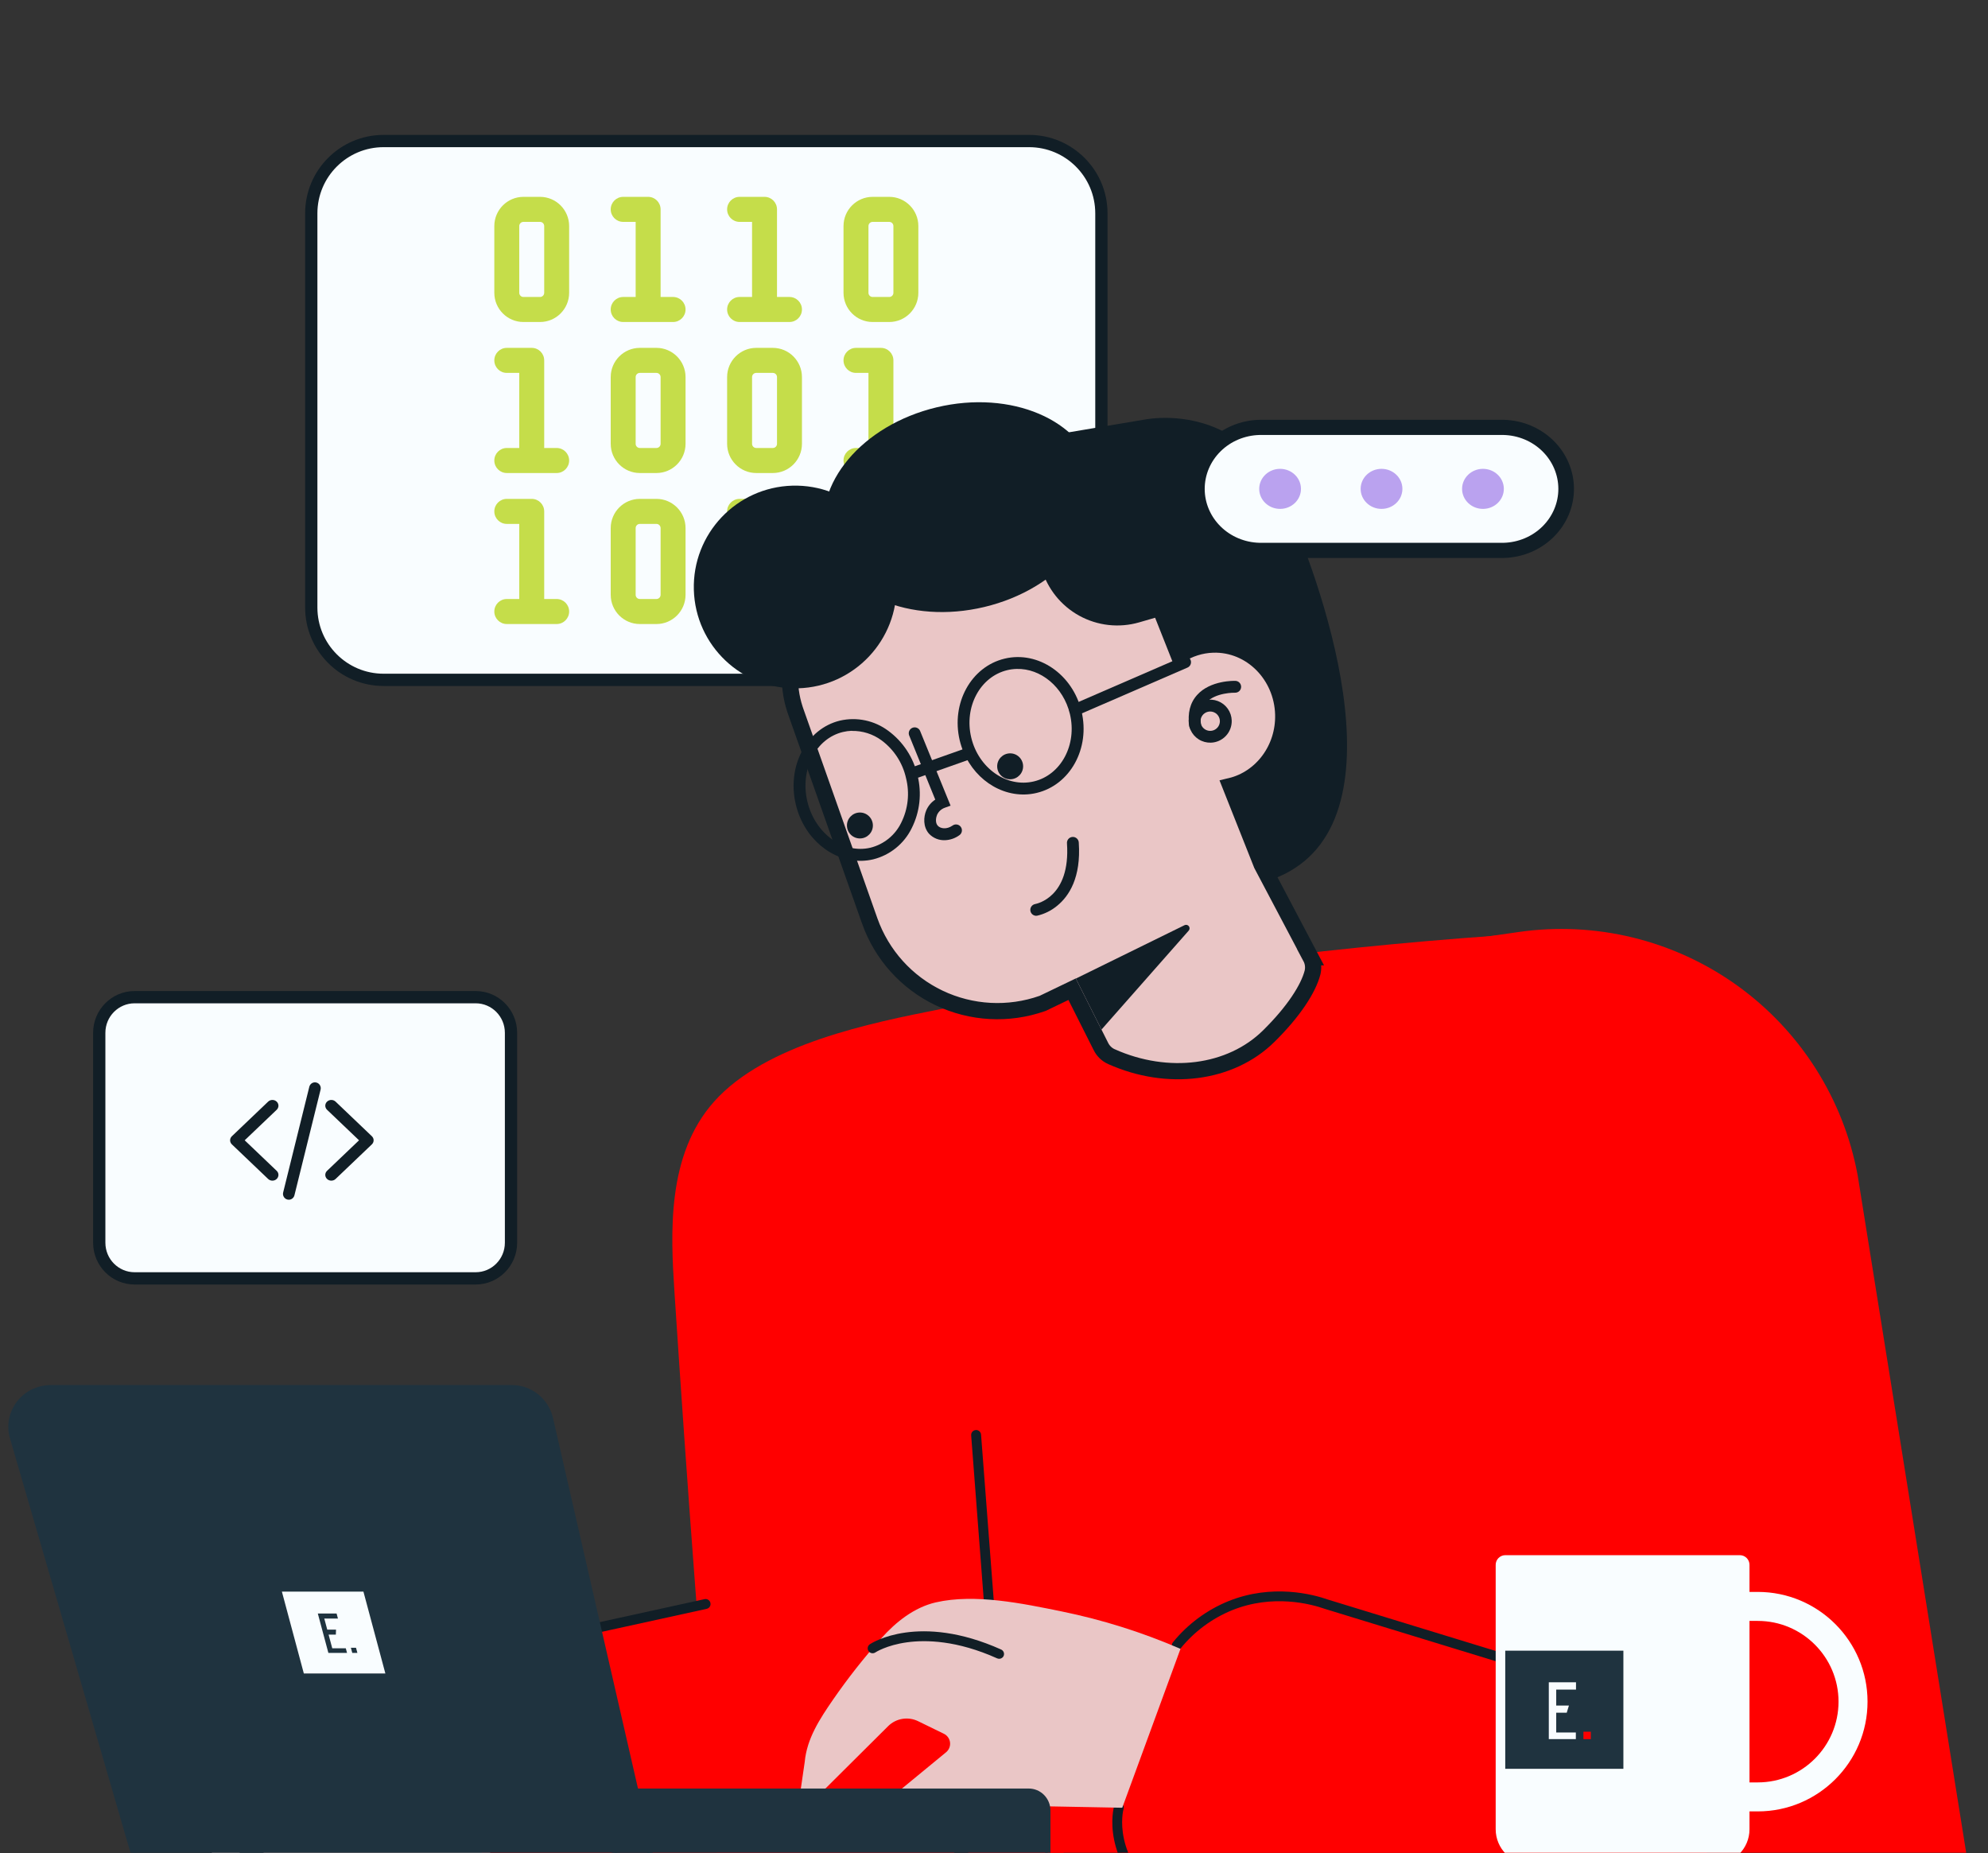 <?xml version="1.0" encoding="UTF-8"?> <svg xmlns="http://www.w3.org/2000/svg" width="486" height="453" viewBox="0 0 486 453" fill="none"><rect x="0" y="0" width="486" height="453" fill="#333333" stroke="none"/><g clip-path="url(#clip0_6643_24755)"><path d="M93.783 34.474H251.567C261.336 34.474 269.255 42.392 269.255 52.159V148.5C269.255 158.267 261.336 166.185 251.567 166.185H93.783C84.013 166.185 76.094 158.267 76.094 148.5V52.159C76.094 42.392 84.014 34.474 93.783 34.474Z" fill="#F9FDFF" stroke="#111E26" stroke-width="3"></path><path d="M160.479 121.948H156.414C152.491 121.948 149.3 125.15 149.3 129.086V145.402C149.3 149.338 152.491 152.54 156.414 152.54H160.479C164.402 152.54 167.593 149.338 167.593 145.402V129.086C167.593 125.15 164.402 121.948 160.479 121.948ZM161.495 145.402C161.495 145.965 161.04 146.422 160.479 146.422H156.414C155.853 146.422 155.398 145.965 155.398 145.402V129.086C155.398 128.524 155.853 128.067 156.414 128.067H160.479C161.04 128.067 161.495 128.524 161.495 129.086V145.402Z" fill="#C5DD4A"></path><path d="M136.088 146.422H133.039V125.007C133.039 123.318 131.674 121.948 129.99 121.948H123.892C122.208 121.948 120.844 123.318 120.844 125.007C120.844 126.697 122.208 128.067 123.892 128.067H126.941V146.422H123.892C122.208 146.422 120.844 147.791 120.844 149.481C120.844 151.171 122.208 152.54 123.892 152.54H136.088C137.772 152.54 139.137 151.171 139.137 149.481C139.137 147.791 137.772 146.422 136.088 146.422Z" fill="#C5DD4A"></path><path d="M217.392 121.948H213.327C209.403 121.948 206.212 125.15 206.212 129.086V145.402C206.212 149.338 209.403 152.54 213.327 152.54H217.392C221.315 152.54 224.506 149.338 224.506 145.402V129.086C224.506 125.15 221.315 121.948 217.392 121.948ZM218.408 145.402C218.408 145.965 217.952 146.422 217.392 146.422H213.327C212.766 146.422 212.31 145.965 212.31 145.402V129.086C212.31 128.524 212.766 128.067 213.327 128.067H217.392C217.952 128.067 218.408 128.524 218.408 129.086V145.402Z" fill="#C5DD4A"></path><path d="M193.001 146.422H189.952V125.007C189.952 123.318 188.587 121.948 186.903 121.948H180.805C179.121 121.948 177.756 123.318 177.756 125.007C177.756 126.697 179.121 128.067 180.805 128.067H183.854V146.422H180.805C179.121 146.422 177.756 147.791 177.756 149.481C177.756 151.171 179.121 152.54 180.805 152.54H193.001C194.685 152.54 196.049 151.171 196.049 149.481C196.049 147.791 194.685 146.422 193.001 146.422Z" fill="#C5DD4A"></path><path d="M160.479 85.034H156.414C152.491 85.034 149.3 88.236 149.3 92.172V108.488C149.3 112.424 152.491 115.626 156.414 115.626H160.479C164.402 115.626 167.593 112.424 167.593 108.488V92.172C167.593 88.236 164.402 85.034 160.479 85.034ZM161.495 108.488C161.495 109.05 161.04 109.507 160.479 109.507H156.414C155.853 109.507 155.398 109.05 155.398 108.488V92.172C155.398 91.609 155.853 91.152 156.414 91.152H160.479C161.04 91.152 161.495 91.609 161.495 92.172V108.488Z" fill="#C5DD4A"></path><path d="M136.088 109.507H133.039V88.093C133.039 86.403 131.674 85.034 129.99 85.034H123.892C122.208 85.034 120.844 86.403 120.844 88.093C120.844 89.783 122.208 91.152 123.892 91.152H126.941V109.507H123.892C122.208 109.507 120.844 110.877 120.844 112.567C120.844 114.256 122.208 115.626 123.892 115.626H136.088C137.772 115.626 139.137 114.256 139.137 112.567C139.137 110.877 137.772 109.507 136.088 109.507Z" fill="#C5DD4A"></path><path d="M188.935 85.034H184.87C180.947 85.034 177.756 88.236 177.756 92.172V108.488C177.756 112.424 180.947 115.626 184.87 115.626H188.935C192.858 115.626 196.049 112.424 196.049 108.488V92.172C196.049 88.236 192.858 85.034 188.935 85.034ZM189.952 108.488C189.952 109.05 189.496 109.507 188.935 109.507H184.87C184.31 109.507 183.854 109.05 183.854 108.488V92.172C183.854 91.609 184.31 91.152 184.87 91.152H188.935C189.496 91.152 189.952 91.609 189.952 92.172V108.488Z" fill="#C5DD4A"></path><path d="M221.457 109.507H218.408V88.093C218.408 86.403 217.043 85.034 215.359 85.034H209.261C207.577 85.034 206.212 86.403 206.212 88.093C206.212 89.783 207.577 91.152 209.261 91.152H212.31V109.507H209.261C207.577 109.507 206.212 110.877 206.212 112.567C206.212 114.256 207.577 115.626 209.261 115.626H221.457C223.141 115.626 224.506 114.256 224.506 112.567C224.506 110.877 223.141 109.507 221.457 109.507Z" fill="#C5DD4A"></path><path d="M132.023 48.119H127.958C124.035 48.119 120.844 51.321 120.844 55.258V71.573C120.844 75.51 124.035 78.711 127.958 78.711H132.023C135.946 78.711 139.137 75.51 139.137 71.573V55.258C139.137 51.321 135.946 48.119 132.023 48.119ZM133.039 71.573C133.039 72.136 132.583 72.593 132.023 72.593H127.958C127.397 72.593 126.941 72.136 126.941 71.573V55.258C126.941 54.695 127.397 54.238 127.958 54.238H132.023C132.583 54.238 133.039 54.695 133.039 55.258V71.573Z" fill="#C5DD4A"></path><path d="M164.544 72.593H161.495V51.179C161.495 49.489 160.131 48.119 158.447 48.119H152.349C150.665 48.119 149.3 49.489 149.3 51.179C149.3 52.868 150.665 54.238 152.349 54.238H155.398V72.593H152.349C150.665 72.593 149.3 73.963 149.3 75.652C149.3 77.342 150.665 78.711 152.349 78.711H164.544C166.228 78.711 167.593 77.342 167.593 75.652C167.593 73.963 166.228 72.593 164.544 72.593Z" fill="#C5DD4A"></path><path d="M217.392 48.119H213.327C209.403 48.119 206.212 51.321 206.212 55.258V71.573C206.212 75.51 209.403 78.711 213.327 78.711H217.392C221.315 78.711 224.506 75.51 224.506 71.573V55.258C224.506 51.321 221.315 48.119 217.392 48.119ZM218.408 71.573C218.408 72.136 217.952 72.593 217.392 72.593H213.327C212.766 72.593 212.31 72.136 212.31 71.573V55.258C212.31 54.695 212.766 54.238 213.327 54.238H217.392C217.952 54.238 218.408 54.695 218.408 55.258V71.573Z" fill="#C5DD4A"></path><path d="M193.001 72.593H189.952V51.179C189.952 49.489 188.587 48.119 186.903 48.119H180.805C179.121 48.119 177.756 49.489 177.756 51.179C177.756 52.868 179.121 54.238 180.805 54.238H183.854V72.593H180.805C179.121 72.593 177.756 73.963 177.756 75.652C177.756 77.342 179.121 78.711 180.805 78.711H193.001C194.685 78.711 196.049 77.342 196.049 75.652C196.049 73.963 194.685 72.593 193.001 72.593Z" fill="#C5DD4A"></path><path d="M32.904 243.75H116.286C121.047 243.751 124.925 247.643 124.925 252.467V303.773C124.925 308.598 121.047 312.489 116.286 312.49H32.904C28.143 312.49 24.263 308.598 24.263 303.773V252.467C24.263 247.642 28.143 243.75 32.904 243.75Z" fill="#F9FDFF" stroke="#111E26" stroke-width="3"></path><path d="M77.337 264.615C76.577 264.417 75.804 264.889 75.615 265.659L69.224 291.483C69.032 292.251 69.495 293.03 70.258 293.222C70.373 293.251 70.489 293.265 70.603 293.265C71.239 293.265 71.817 292.831 71.979 292.178L78.371 266.353C78.561 265.586 78.098 264.807 77.337 264.615Z" fill="#111E26"></path><path d="M67.639 269.287C67.061 268.736 66.128 268.736 65.551 269.287L56.687 277.742C56.11 278.293 56.11 279.184 56.687 279.735L65.551 288.189C65.838 288.464 66.217 288.602 66.595 288.602C66.973 288.602 67.351 288.464 67.639 288.189C68.217 287.639 68.217 286.748 67.639 286.197L59.82 278.738L67.639 271.28C68.217 270.729 68.217 269.838 67.639 269.287Z" fill="#111E26"></path><path d="M90.906 277.742L82.043 269.287C81.466 268.736 80.532 268.736 79.955 269.287C79.377 269.838 79.377 270.729 79.955 271.28L87.773 278.738L79.955 286.197C79.377 286.748 79.377 287.639 79.955 288.189C80.243 288.464 80.621 288.602 80.999 288.602C81.377 288.602 81.755 288.464 82.043 288.189L90.906 279.735C91.484 279.184 91.484 278.293 90.906 277.742Z" fill="#111E26"></path><path d="M176.59 468.042L254.423 470.064L421.377 474.412C405.598 392.324 389.819 310.24 374.04 228.157C329.195 231.003 284.566 236.59 240.403 244.889C239.476 245.063 235.416 245.614 230.023 246.65C212.879 250.056 187.18 255.157 174.589 269.259C162.94 282.302 163.94 301.426 164.897 316.049C167.898 361.882 171.595 412.426 176.59 468.042Z" fill="#FF0000"></path><path d="M485.162 480.934L385.125 507.434L322.007 234.911L371.243 227.824C390.067 225.12 409.208 229.8 424.658 240.884C440.109 251.967 450.672 268.596 454.136 287.288L485.162 480.934Z" fill="#FF0000"></path><path d="M308.587 215.645C283.492 215.528 262.002 196.907 257.746 171.582L247.06 108.071L280.343 102.471C282.853 102.104 293.368 100.844 303.039 107.898C306.884 110.685 310.164 114.545 313.051 120.342C318.701 131.692 342.931 190.666 318.813 210.558C315.826 212.994 312.332 214.732 308.587 215.645Z" fill="#111E26"></path><path d="M273.006 121.956L288.173 160.225C290.651 158.589 293.55 157.659 296.555 157.566L296.56 157.566C305.864 157.304 313.431 165.043 313.702 174.613C313.939 183.025 308.458 190.318 300.813 192.143L308.435 211.352L320.389 233.989L320.388 233.989C320.965 235.065 321.152 236.305 320.919 237.5L320.863 237.755L320.859 237.772C319.837 241.686 316.281 247.251 310.186 253.258C300.815 262.517 285.464 264.43 271.723 258.297L271.72 258.297C270.591 257.79 269.674 256.904 269.129 255.792L269.129 255.791L262.094 241.803L255.025 245.204L254.927 245.251L254.824 245.288C246.554 248.199 237.467 247.712 229.556 243.934C221.645 240.156 215.555 233.394 212.624 225.133L212.624 225.131L194.522 173.905L194.326 173.329C193.381 170.434 192.979 167.388 193.14 164.344C193.312 161.097 194.124 157.916 195.526 154.983C196.929 152.049 198.896 149.421 201.315 147.248C203.734 145.076 206.557 143.4 209.624 142.319L270.505 120.818L272.303 120.183L273.006 121.956Z" fill="#EAC6C6" stroke="#111E26" stroke-width="3.961"></path><path d="M263.01 239.203L289.594 226.147C289.771 226.064 289.97 226.044 290.16 226.09C290.35 226.136 290.518 226.245 290.636 226.4C290.755 226.555 290.817 226.746 290.812 226.941C290.807 227.136 290.736 227.323 290.609 227.472L269.278 251.672L263.01 239.203Z" fill="#111E26"></path><path d="M296.009 181.541C294.968 181.572 293.942 181.293 293.059 180.74C292.177 180.188 291.479 179.386 291.052 178.437C290.626 177.487 290.491 176.433 290.664 175.406C290.837 174.38 291.311 173.428 292.026 172.672C292.741 171.915 293.664 171.387 294.679 171.154C295.693 170.922 296.754 170.996 297.727 171.367C298.7 171.737 299.541 172.388 300.144 173.237C300.747 174.085 301.084 175.094 301.114 176.134C301.153 177.528 300.637 178.88 299.68 179.893C298.723 180.907 297.403 181.5 296.009 181.541ZM295.794 173.924C295.325 173.936 294.871 174.087 294.488 174.357C294.105 174.627 293.811 175.005 293.643 175.443C293.475 175.88 293.441 176.358 293.545 176.815C293.649 177.272 293.887 177.687 294.227 178.009C294.568 178.331 294.997 178.545 295.459 178.623C295.921 178.701 296.396 178.64 296.824 178.448C297.251 178.256 297.612 177.941 297.861 177.544C298.109 177.146 298.234 176.684 298.219 176.216C298.202 175.59 297.936 174.998 297.481 174.568C297.026 174.138 296.419 173.907 295.794 173.924Z" fill="#111E26"></path><path d="M292.221 178.715C291.865 178.728 291.516 178.608 291.243 178.379C290.969 178.151 290.789 177.829 290.738 177.476C290.281 174.354 290.926 171.802 292.653 169.879C295.896 166.262 301.766 166.422 302.013 166.43C302.397 166.443 302.761 166.608 303.023 166.889C303.286 167.17 303.426 167.544 303.413 167.929C303.4 168.313 303.234 168.676 302.953 168.939C302.672 169.201 302.298 169.341 301.914 169.328C301.87 169.329 297.131 169.21 294.8 171.816C293.663 173.086 293.277 174.798 293.601 177.062C293.655 177.44 293.557 177.825 293.328 178.131C293.099 178.437 292.758 178.64 292.38 178.696L292.221 178.715Z" fill="#111E26"></path><path d="M258.453 221.398C257.017 222.595 255.318 223.435 253.494 223.848C253.123 223.892 252.75 223.791 252.452 223.566C252.154 223.34 251.955 223.009 251.895 222.641C251.836 222.272 251.922 221.895 252.134 221.588C252.346 221.281 252.669 221.068 253.035 220.993C253.408 220.923 261.729 219.346 260.842 206.191C260.819 205.997 260.837 205.8 260.893 205.612C260.949 205.424 261.042 205.25 261.168 205.099C261.293 204.949 261.448 204.825 261.622 204.736C261.797 204.647 261.987 204.595 262.183 204.582C262.378 204.569 262.575 204.595 262.759 204.66C262.944 204.725 263.114 204.827 263.259 204.959C263.403 205.091 263.519 205.252 263.6 205.43C263.68 205.609 263.724 205.802 263.727 205.998C264.305 214.533 261.338 219.049 258.453 221.398Z" fill="#111E26"></path><path d="M247.037 190.487C248.788 190.438 250.167 188.979 250.117 187.23C250.068 185.48 248.609 184.102 246.859 184.151C245.108 184.2 243.729 185.659 243.779 187.408C243.828 189.158 245.287 190.537 247.037 190.487Z" fill="#111E26"></path><path d="M210.311 204.951C212.062 204.902 213.441 203.444 213.391 201.694C213.342 199.944 211.883 198.566 210.133 198.615C208.382 198.664 207.003 200.123 207.053 201.873C207.102 203.622 208.561 205.001 210.311 204.951Z" fill="#111E26"></path><path d="M210.716 210.419C203.444 210.624 196.527 204.955 194.548 196.65C192.314 187.302 197.174 178.102 205.374 176.141C207.405 175.679 209.512 175.664 211.548 176.098C213.585 176.532 215.503 177.404 217.169 178.653C220.778 181.313 223.31 185.179 224.305 189.549C225.393 193.896 224.88 198.49 222.86 202.49C221.94 204.358 220.623 206.003 219.001 207.31C217.38 208.617 215.493 209.555 213.472 210.059C212.568 210.272 211.644 210.392 210.716 210.419ZM208.233 178.637C207.503 178.661 206.778 178.759 206.068 178.93C199.415 180.515 195.517 188.153 197.381 195.948C199.245 203.742 206.173 208.795 212.819 207.211C214.436 206.802 215.944 206.046 217.238 204.994C218.532 203.942 219.58 202.62 220.309 201.121C222.002 197.741 222.422 193.865 221.492 190.201C220.671 186.497 218.539 183.215 215.489 180.959C213.389 179.418 210.838 178.612 208.233 178.666L208.233 178.637Z" fill="#111E26"></path><path d="M224.143 190.126C223.8 190.133 223.465 190.018 223.199 189.801C222.933 189.584 222.752 189.28 222.689 188.943C222.627 188.605 222.686 188.256 222.857 187.958C223.028 187.661 223.299 187.433 223.622 187.317L236.571 182.739C236.925 182.64 237.303 182.68 237.629 182.849C237.954 183.019 238.203 183.306 238.326 183.652C238.448 183.998 238.433 184.378 238.286 184.714C238.139 185.05 237.869 185.318 237.532 185.463L224.59 190.048C224.446 190.095 224.295 190.121 224.143 190.126Z" fill="#111E26"></path><path d="M231.073 205.378C230.335 205.418 229.598 205.297 228.912 205.023C228.226 204.748 227.609 204.327 227.103 203.789C225.606 202.072 225.784 199.656 226.429 198.111C226.888 197.027 227.659 196.104 228.642 195.457L222.238 179.712C222.118 179.362 222.137 178.98 222.29 178.644C222.444 178.308 222.72 178.043 223.062 177.903C223.404 177.764 223.787 177.761 224.132 177.895C224.476 178.029 224.757 178.289 224.915 178.623L232.384 196.937L230.95 197.455C230.539 197.604 230.161 197.834 229.84 198.131C229.518 198.429 229.26 198.788 229.08 199.187C228.836 199.766 228.561 201.062 229.242 201.825C229.922 202.587 231.441 202.776 232.819 201.832C232.974 201.711 233.152 201.623 233.343 201.573C233.533 201.523 233.732 201.512 233.926 201.542C234.121 201.571 234.307 201.639 234.475 201.743C234.642 201.847 234.786 201.984 234.899 202.145C235.011 202.307 235.09 202.489 235.129 202.682C235.169 202.875 235.168 203.074 235.128 203.266C235.088 203.459 235.01 203.641 234.897 203.803C234.784 203.964 234.639 204.1 234.472 204.204C233.476 204.916 232.296 205.324 231.073 205.378Z" fill="#111E26"></path><path d="M240.641 148.371C258.848 144.027 270.998 129.58 267.779 116.103C264.561 102.626 247.193 95.222 228.986 99.567C210.78 103.911 198.63 118.358 201.849 131.835C205.067 145.312 222.435 152.715 240.641 148.371Z" fill="#111E26"></path><path d="M296.514 146.903L278.493 152.131C273.587 153.552 268.318 152.968 263.843 150.507C259.369 148.046 256.055 143.909 254.631 139.006L250.387 124.387L286.904 113.795L296.514 146.903Z" fill="#111E26"></path><path d="M195.096 168.251C208.78 167.866 219.559 156.464 219.173 142.786C218.786 129.108 207.381 118.332 193.698 118.718C180.015 119.104 169.236 130.505 169.622 144.183C170.008 157.861 181.413 168.637 195.096 168.251Z" fill="#111E26"></path><path d="M262.902 174.96C262.565 174.971 262.234 174.863 261.968 174.656C261.702 174.449 261.517 174.155 261.444 173.826C261.371 173.497 261.415 173.153 261.569 172.853C261.723 172.553 261.977 172.316 262.287 172.183L289.072 160.57C289.248 160.482 289.44 160.431 289.637 160.421C289.833 160.41 290.029 160.439 290.214 160.507C290.399 160.574 290.568 160.679 290.71 160.814C290.853 160.949 290.967 161.111 291.045 161.292C291.123 161.472 291.164 161.667 291.164 161.863C291.164 162.06 291.125 162.254 291.047 162.435C290.97 162.616 290.857 162.779 290.714 162.914C290.572 163.05 290.403 163.155 290.219 163.223L263.434 174.837C263.266 174.909 263.085 174.951 262.902 174.96Z" fill="#111E26"></path><path d="M250.573 194.202C243.337 194.406 236.529 188.966 234.616 180.963C232.47 171.909 237.381 162.968 245.595 160.999C253.809 159.03 262.235 164.809 264.395 173.862C266.555 182.915 261.638 191.87 253.43 193.824C252.494 194.051 251.536 194.177 250.573 194.202ZM248.512 163.516C247.751 163.536 246.994 163.635 246.254 163.811C239.6 165.403 235.645 172.797 237.435 180.29C239.225 187.782 246.089 192.598 252.742 191.013C259.396 189.429 263.351 182.028 261.561 174.535C259.968 167.884 254.409 163.35 248.526 163.516L248.512 163.516Z" fill="#111E26"></path><path d="M120.126 461.7L113.986 438.793C111.865 430.883 112.975 422.456 117.071 415.364C121.167 408.272 127.914 403.098 135.826 400.978L238.747 373.411C247.389 371.096 256.597 372.308 264.345 376.78C272.093 381.252 277.747 388.617 280.062 397.256C283.615 410.51 281.755 424.633 274.892 436.516C268.028 448.4 256.723 457.071 243.464 460.623L157.953 483.527C150.042 485.646 141.612 484.537 134.518 480.444C127.424 476.35 122.247 469.608 120.126 461.7Z" fill="#FF0000"></path><path d="M173.634 392.51C173.563 392.698 173.447 392.866 173.296 392.998C173.144 393.13 172.962 393.222 172.766 393.267L141.599 400.102C137.835 400.803 128.472 403.346 121.768 411.915C118.482 416.16 116.316 421.162 115.466 426.461C115.444 426.622 115.39 426.776 115.308 426.915C115.225 427.055 115.116 427.176 114.986 427.272C114.855 427.369 114.707 427.438 114.55 427.476C114.393 427.515 114.229 427.521 114.069 427.495C113.91 427.469 113.757 427.412 113.619 427.326C113.482 427.24 113.363 427.128 113.27 426.995C113.177 426.863 113.111 426.713 113.077 426.555C113.042 426.397 113.04 426.234 113.069 426.075C113.982 420.372 116.316 414.99 119.856 410.426C127.066 401.198 137.12 398.474 141.104 397.725L172.22 390.904C172.534 390.832 172.863 390.887 173.136 391.057C173.409 391.228 173.603 391.499 173.675 391.812C173.73 392.044 173.716 392.286 173.634 392.51Z" fill="#111E26"></path><path d="M237.881 349.806C237.723 349.929 237.597 350.09 237.516 350.274C237.435 350.458 237.401 350.659 237.417 350.859L243.111 425.245C243.564 429.046 243.927 438.738 237.743 447.689C234.669 452.09 230.539 455.648 225.732 458.039C225.585 458.107 225.454 458.205 225.345 458.325C225.237 458.445 225.154 458.586 225.1 458.739C225.047 458.892 225.025 459.054 225.035 459.215C225.046 459.377 225.088 459.535 225.161 459.679C225.233 459.824 225.333 459.953 225.456 460.059C225.579 460.164 225.722 460.244 225.876 460.293C226.03 460.343 226.193 460.361 226.354 460.347C226.515 460.332 226.672 460.286 226.815 460.21C231.989 457.64 236.432 453.808 239.734 449.07C246.396 439.439 246 429.033 245.528 425.009L239.836 350.676C239.812 350.355 239.661 350.057 239.417 349.848C239.173 349.638 238.856 349.534 238.535 349.558C238.297 349.575 238.07 349.661 237.881 349.806Z" fill="#111E26"></path><path d="M213.667 469.213C213.596 469.401 213.48 469.568 213.328 469.701C213.177 469.833 212.995 469.925 212.799 469.97L171.929 479.377C170.263 479.756 168.502 480.217 166.387 480.824C151.33 485.133 143.219 483.543 142.428 483.37C123.913 480.53 120.416 467.733 120.294 467.195C120.213 466.883 120.26 466.551 120.424 466.274C120.588 465.996 120.855 465.795 121.167 465.714C121.48 465.634 121.811 465.68 122.089 465.844C122.367 466.008 122.568 466.275 122.649 466.587C122.778 467.089 125.955 478.405 142.84 480.977L142.925 481.009C142.999 481.037 150.869 482.75 165.704 478.533C167.878 477.922 169.666 477.426 171.368 477.053L212.24 467.641C212.454 467.591 212.678 467.6 212.888 467.667C213.097 467.735 213.285 467.858 213.43 468.023C213.575 468.189 213.672 468.39 213.711 468.607C213.75 468.824 213.73 469.047 213.652 469.252L213.667 469.213Z" fill="#111E26"></path><path d="M77.556 476.466L71.07 493.75C70.605 494.957 70.279 496.214 70.099 497.495C69.771 500.094 69.939 503.605 73.487 503.497C74.272 503.459 75.04 503.264 75.748 502.924C76.456 502.584 77.089 502.105 77.608 501.516C82.048 496.596 97.994 479.295 104.242 476.466L122.235 466.531L115.039 425.236C104.796 426.415 94.704 428.653 84.924 431.916C75.605 435.032 64.084 438.781 56.765 445.584C52.771 449.316 50.654 454.699 49.56 459.947C48.239 466.308 47.313 472.744 46.788 479.22C46.347 484.888 45.98 490.719 48.443 496.044L51.502 503.717C51.634 504.089 51.883 504.408 52.211 504.626C52.54 504.845 52.93 504.951 53.324 504.928C53.718 504.905 54.093 504.755 54.395 504.501C54.696 504.247 54.907 503.901 54.995 503.517L61.899 478.016C62.251 476.717 62.999 475.559 64.039 474.704C65.079 473.849 66.36 473.339 67.703 473.245L74.801 472.75C75.261 472.718 75.722 472.802 76.14 472.994C76.559 473.187 76.923 473.482 77.197 473.853C77.472 474.223 77.649 474.657 77.711 475.114C77.774 475.57 77.72 476.036 77.556 476.466Z" fill="#EAC6C6"></path><path d="M77.902 449.193C77.824 449.404 77.688 449.589 77.51 449.727C77.332 449.866 77.12 449.952 76.895 449.976C66.016 451.081 59.277 454.802 55.54 457.711C51.505 460.845 50.029 463.759 50.016 463.793C49.872 464.083 49.619 464.303 49.312 464.407C49.005 464.51 48.67 464.487 48.38 464.343C48.09 464.199 47.869 463.946 47.766 463.639C47.663 463.332 47.686 462.997 47.83 462.707C48.1 462.16 54.445 449.866 76.644 447.587C76.964 447.555 77.284 447.65 77.534 447.853C77.784 448.056 77.943 448.35 77.976 448.67C77.992 448.848 77.967 449.027 77.902 449.193Z" fill="#111E26"></path><path d="M274.936 436.722L280.997 414.118C283.09 406.313 287.558 399.487 293.418 395.141C299.277 390.795 306.049 389.286 312.243 390.946L392.805 412.533C399.569 414.345 405.149 419.47 408.316 426.78C411.483 434.089 411.978 442.985 409.692 451.509C406.185 464.589 398.698 476.027 388.879 483.309C379.06 490.591 367.713 493.12 357.335 490.339L290.4 472.404C284.207 470.744 279.099 466.053 276.199 459.362C273.299 452.67 272.845 444.527 274.936 436.722Z" fill="#FF0000"></path><path d="M395.494 414.653C395.341 414.779 395.159 414.865 394.964 414.903C394.769 414.941 394.568 414.93 394.379 414.872L323.964 393.302C320.401 392.045 311.144 389.598 301.185 393.614C296.282 395.621 291.961 398.827 288.619 402.936C288.521 403.062 288.399 403.168 288.26 403.246C288.12 403.324 287.967 403.374 287.808 403.392C287.649 403.41 287.488 403.397 287.335 403.352C287.182 403.307 287.039 403.232 286.915 403.131C286.791 403.03 286.689 402.905 286.614 402.764C286.539 402.623 286.493 402.469 286.479 402.309C286.464 402.15 286.482 401.99 286.531 401.838C286.579 401.686 286.658 401.545 286.762 401.423C290.357 397 295.008 393.553 300.286 391.399C311.004 387.07 320.94 389.702 324.714 391.027L395.079 412.583C395.382 412.676 395.636 412.885 395.785 413.166C395.934 413.446 395.966 413.774 395.874 414.077C395.806 414.302 395.674 414.502 395.494 414.653Z" fill="#111E26"></path><path d="M351.163 489.287C351.01 489.412 350.828 489.498 350.633 489.537C350.439 489.575 350.238 489.564 350.048 489.505L310.479 477.383C308.868 476.886 307.135 476.411 305.028 475.886C290.034 472.14 283.887 466.781 283.297 466.242C268.877 454.682 272.206 442.022 272.367 441.501C272.452 441.195 272.656 440.935 272.933 440.778C273.21 440.622 273.538 440.582 273.844 440.667C274.151 440.752 274.411 440.955 274.568 441.232C274.724 441.509 274.764 441.837 274.679 442.144C274.542 442.636 271.671 453.874 284.83 464.401L284.887 464.47C284.936 464.53 290.816 469.877 305.576 473.591C307.735 474.142 309.508 474.6 311.146 475.121L350.72 487.24C350.928 487.302 351.115 487.421 351.261 487.582C351.407 487.743 351.506 487.94 351.548 488.153C351.59 488.366 351.574 488.587 351.5 488.791C351.427 488.995 351.299 489.176 351.131 489.313L351.163 489.287Z" fill="#111E26"></path><path d="M231.268 428.341L217.193 439.911C216.2 440.714 215.301 441.627 214.514 442.633C212.951 444.693 211.361 447.775 214.447 449.433C215.136 449.788 215.889 450.001 216.662 450.06C217.435 450.118 218.212 450.021 218.946 449.774C225.169 447.76 247.337 440.841 254.073 441.506L274.354 441.891L288.59 403.052C279.255 399.007 269.526 395.941 259.558 393.905C250.055 391.971 238.359 389.491 228.747 391.694C223.491 392.914 219.025 396.469 215.499 400.414C211.23 405.198 207.261 410.242 203.616 415.517C200.441 420.142 197.249 424.945 196.725 430.71L195.551 438.777C195.48 439.159 195.535 439.554 195.708 439.903C195.881 440.252 196.162 440.535 196.51 440.71C196.857 440.885 197.252 440.942 197.636 440.873C198.019 440.804 198.369 440.613 198.634 440.328L217.123 421.942C218.066 421.006 219.276 420.385 220.587 420.168C221.898 419.95 223.244 420.146 224.439 420.728L230.748 423.806C231.157 424.006 231.509 424.305 231.772 424.676C232.035 425.048 232.2 425.479 232.252 425.931C232.304 426.383 232.241 426.841 232.069 427.262C231.897 427.683 231.621 428.054 231.268 428.341Z" fill="#EAC6C6"></path><path d="M245.028 405.206C244.857 405.348 244.649 405.439 244.429 405.469C244.209 405.5 243.984 405.468 243.781 405.378C233.938 400.956 226.343 400.812 221.713 401.454C216.718 402.141 214.018 403.903 213.99 403.926C213.724 404.103 213.399 404.166 213.086 404.103C212.772 404.04 212.497 403.855 212.321 403.589C212.144 403.323 212.08 402.998 212.143 402.685C212.207 402.372 212.392 402.097 212.658 401.92C213.159 401.586 224.65 394.21 244.746 403.213C245.035 403.343 245.262 403.583 245.375 403.879C245.488 404.176 245.479 404.505 245.349 404.795C245.275 404.955 245.165 405.096 245.028 405.206Z" fill="#111E26"></path><path d="M251.49 437.841C252.722 437.841 253.906 438.338 254.781 439.224C255.655 440.111 256.149 441.317 256.149 442.575V454.148C256.15 454.772 256.029 455.389 255.795 455.965C255.56 456.54 255.216 457.063 254.783 457.503C254.35 457.942 253.836 458.291 253.271 458.528C252.706 458.766 252.101 458.888 251.49 458.888H150.233V437.841H251.49Z" fill="#1F333F" stroke="#1F333F" stroke-width="1.299"></path><path d="M12.409 339.221H125.058C127.233 339.196 129.354 339.917 131.076 341.27C132.69 342.539 133.864 344.293 134.432 346.278L134.538 346.678L160.276 458.886H41.647C39.563 458.906 37.527 458.243 35.843 456.994C34.264 455.823 33.074 454.195 32.424 452.327L32.302 451.95L3.059 351.395C1.293 345.309 5.937 339.221 12.409 339.221Z" fill="#1F333F" stroke="#1F333F" stroke-width="1.299"></path><g clip-path="url(#clip1_6643_24755)"><path d="M94.21 409.071H74.275L68.909 389.052H88.844L94.21 409.071ZM77.695 394.406L80.278 404.042H84.84L84.537 402.914H81.226L80.329 399.568H82.101L82.148 398.357H80.004L79.277 395.645H82.616L82.284 394.406H77.695ZM85.782 402.786L86.119 404.042H87.371L87.034 402.786H85.782Z" fill="#F9FDFF"></path></g><path d="M367.583 104.473H307.894C299.239 104.473 292.222 111.201 292.222 119.501C292.222 127.8 299.239 134.529 307.894 134.529H367.583C376.238 134.529 383.254 127.8 383.254 119.501C383.254 111.201 376.238 104.473 367.583 104.473Z" fill="#F9FDFF"></path><path d="M367.581 136.392H307.892C303.293 136.289 298.919 134.464 295.704 131.309C292.49 128.153 290.69 123.917 290.69 119.506C290.69 115.094 292.49 110.858 295.704 107.703C298.919 104.547 303.293 102.722 307.892 102.619H367.581C372.18 102.722 376.555 104.547 379.769 107.703C382.984 110.858 384.784 115.094 384.784 119.506C384.784 123.917 382.984 128.153 379.769 131.309C376.555 134.464 372.18 136.289 367.581 136.392ZM307.892 106.327C304.311 106.418 300.907 107.847 298.408 110.308C295.908 112.77 294.509 116.07 294.509 119.506C294.509 122.941 295.908 126.241 298.408 128.703C300.907 131.164 304.311 132.593 307.892 132.684H367.581C371.163 132.593 374.566 131.164 377.066 128.703C379.566 126.241 380.965 122.941 380.965 119.506C380.965 116.07 379.566 112.77 377.066 110.308C374.566 107.847 371.163 106.418 367.581 106.327H307.892Z" fill="#111E26"></path><path d="M312.94 124.395C315.759 124.395 318.044 122.203 318.044 119.5C318.044 116.797 315.759 114.605 312.94 114.605C310.12 114.605 307.835 116.797 307.835 119.5C307.835 122.203 310.12 124.395 312.94 124.395Z" fill="#BAA2EF"></path><path d="M337.737 124.395C340.556 124.395 342.841 122.203 342.841 119.5C342.841 116.797 340.556 114.605 337.737 114.605C334.917 114.605 332.632 116.797 332.632 119.5C332.632 122.203 334.917 124.395 337.737 124.395Z" fill="#BAA2EF"></path><path d="M362.535 124.395C365.354 124.395 367.639 122.203 367.639 119.5C367.639 116.797 365.354 114.605 362.535 114.605C359.716 114.605 357.43 116.797 357.43 119.5C357.43 122.203 359.716 124.395 362.535 124.395Z" fill="#BAA2EF"></path><path d="M429.714 389.132H427.694V382.512C427.694 381.207 426.636 380.15 425.33 380.15H368.009C366.704 380.15 365.646 381.207 365.646 382.512V447.144C365.646 451.876 369.484 455.712 374.218 455.712H419.122C423.856 455.712 427.694 451.876 427.694 447.144V442.783H429.714C444.511 442.783 456.55 430.749 456.55 415.957C456.55 401.165 444.511 389.132 429.714 389.132ZM429.714 435.696H427.694V396.219H429.714C440.602 396.219 449.46 405.074 449.46 415.958C449.46 426.842 440.602 435.696 429.714 435.696Z" fill="#F9FDFF"></path><g clip-path="url(#clip2_6643_24755)"><rect x="367.984" y="403.491" width="28.88" height="28.88" fill="#1F333F"></rect><path d="M378.632 411.216H385.281V413.003H380.444V416.916H383.549L383.012 418.663H380.444V423.489H385.241V425.118H378.632V411.216Z" fill="#F9FDFF"></path><rect x="387.094" y="423.304" width="1.813" height="1.813" fill="#FF0000"></rect></g></g><defs><clipPath id="clip0_6643_24755"><rect width="486" height="452" fill="white" transform="translate(0 0.893)"></rect></clipPath><clipPath id="clip1_6643_24755"><rect width="19.935" height="20.725" fill="white" transform="matrix(1 0 0.259 0.966 68.911 389.056)"></rect></clipPath><clipPath id="clip2_6643_24755"><rect width="28.88" height="28.88" fill="white" transform="translate(367.984 403.491)"></rect></clipPath></defs></svg> 